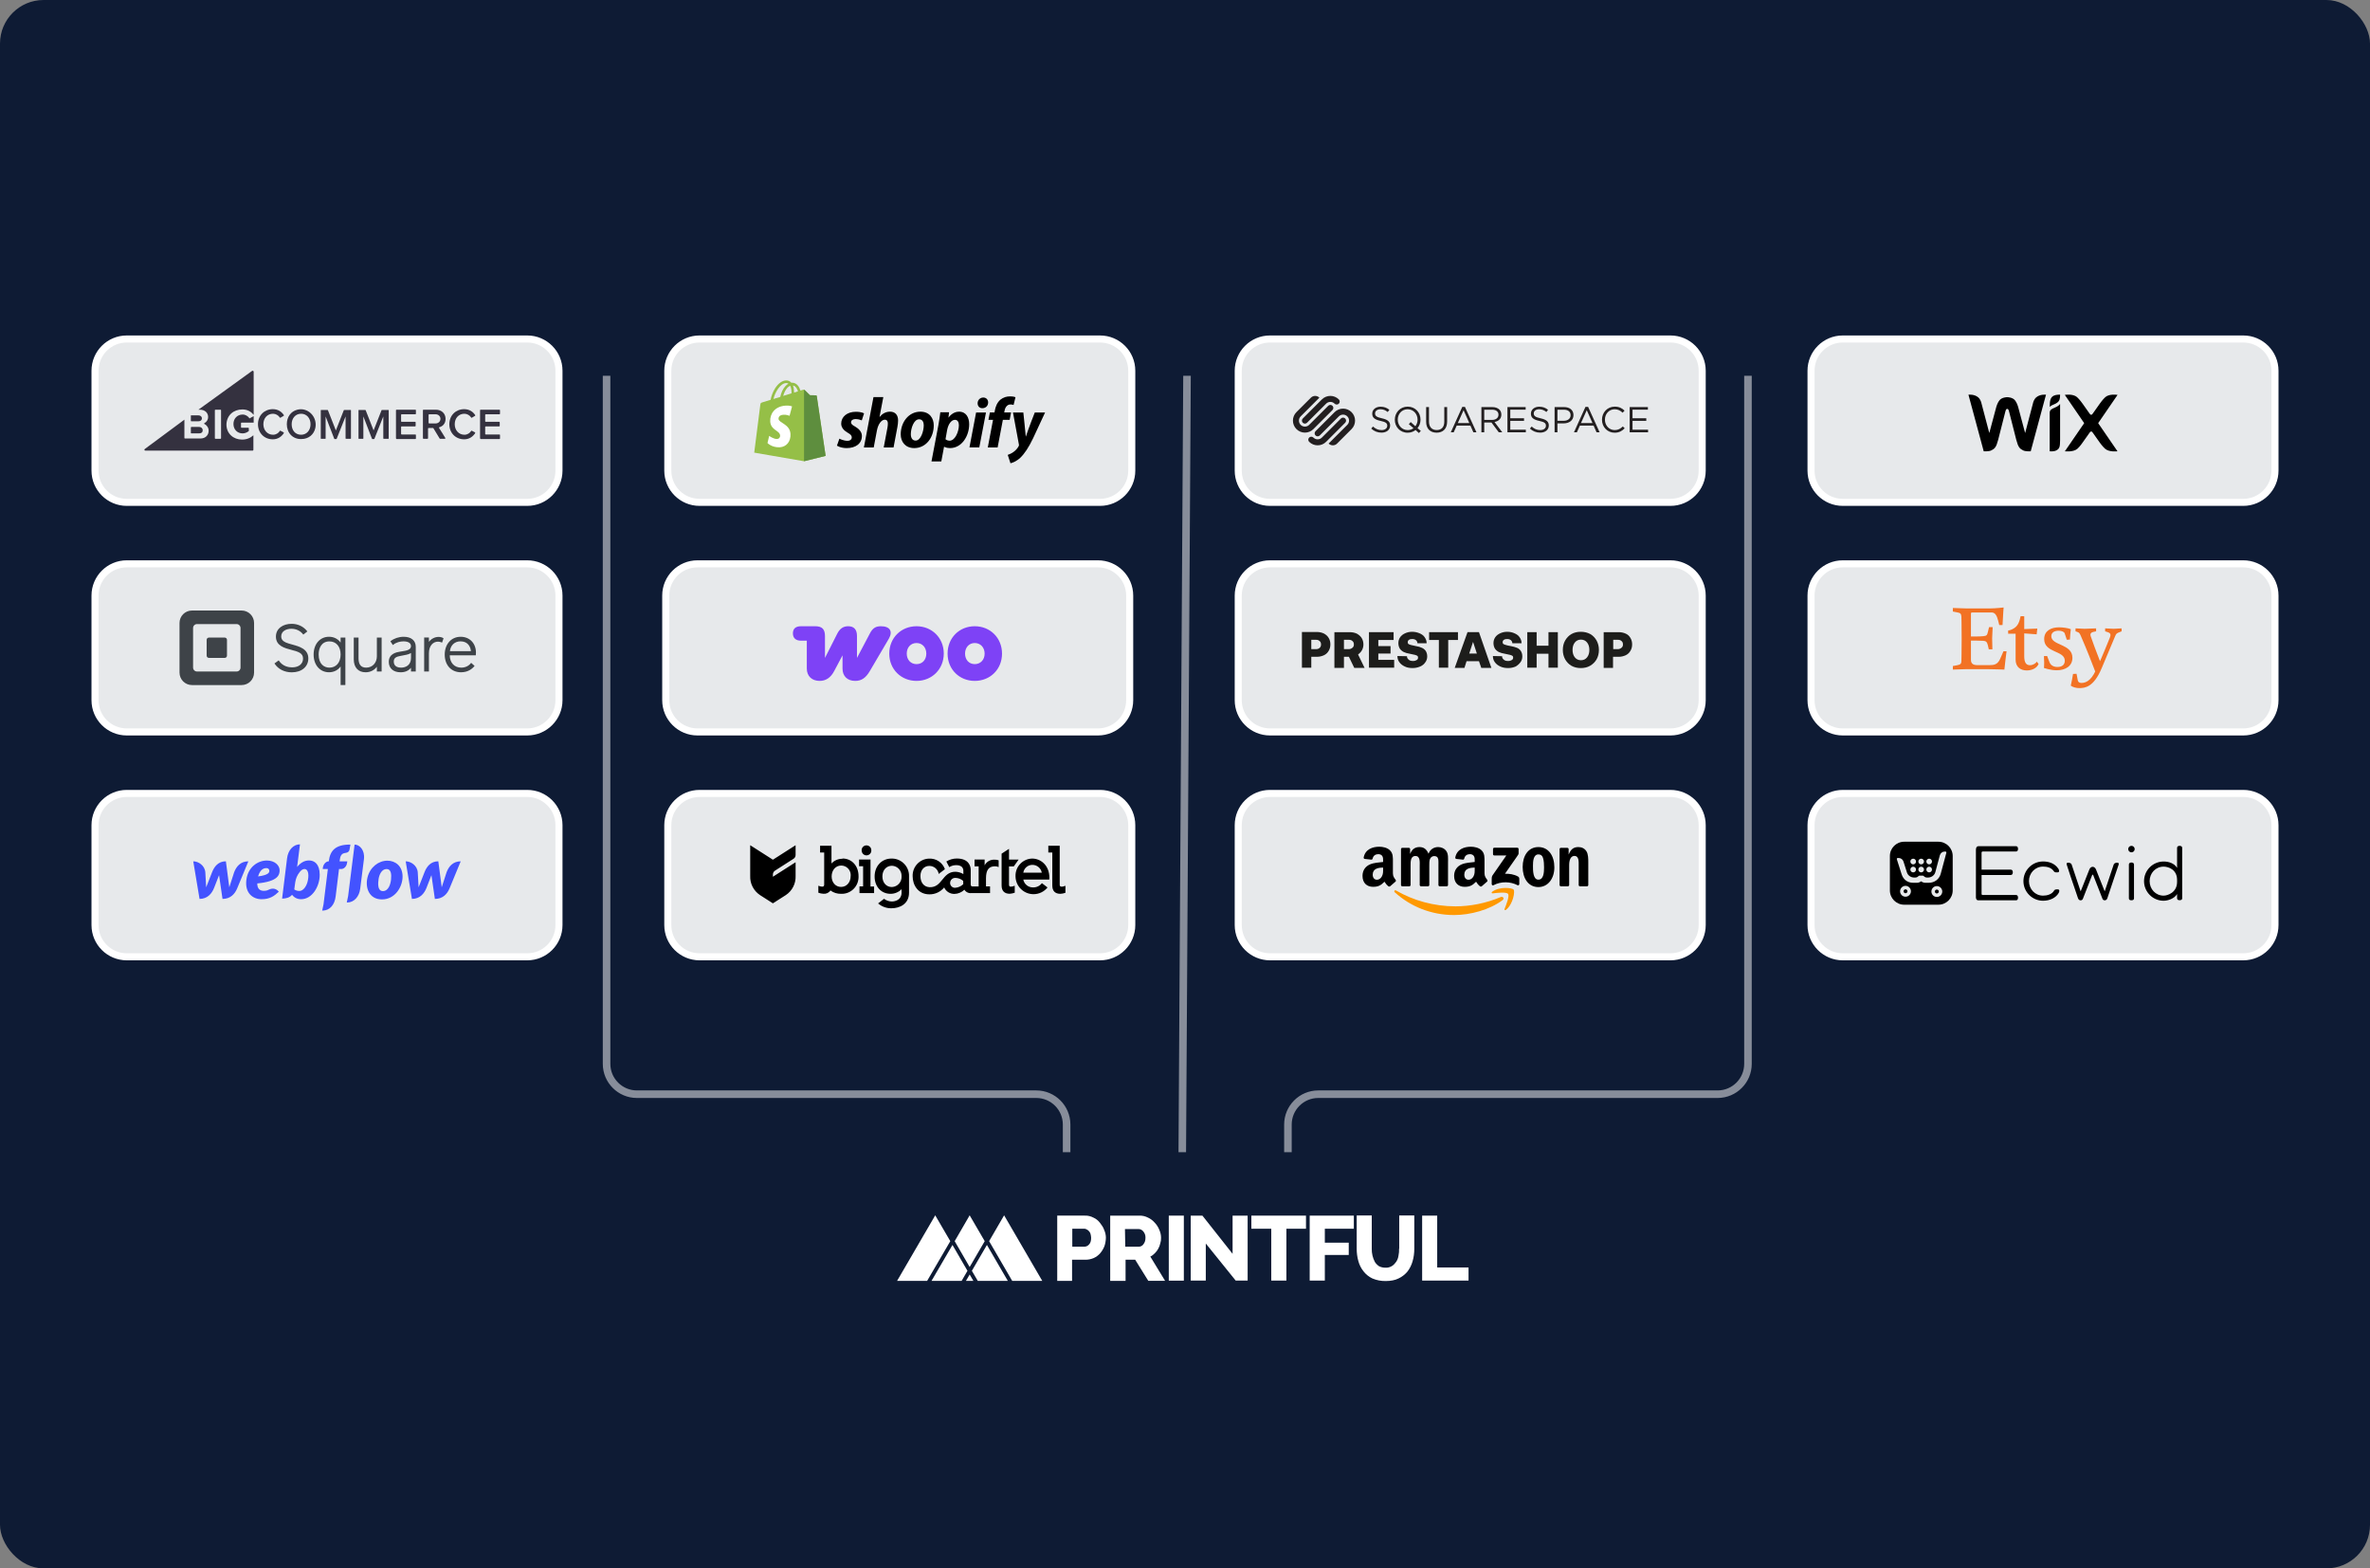 <svg width="544" height="360" viewBox="0 0 544 360" fill="none" xmlns="http://www.w3.org/2000/svg">
<rect x="0" y="0" width="544" height="360" fill="#808080" stroke="none"/>
<rect width="544" height="360" rx="10" fill="#0E1B34"/>
<path d="M252.469 280.663C252.07 280.142 251.566 279.741 250.975 279.481C250.367 279.167 249.69 278.994 249.012 279.028H242.672V294.005H246.077V289.152H249.082C249.759 289.169 250.419 289.03 251.045 288.769C251.618 288.508 252.139 288.126 252.539 287.656C252.956 287.169 253.286 286.612 253.512 286.021C253.72 285.412 253.824 284.769 253.842 284.125C253.842 283.499 253.703 282.873 253.442 282.299C253.251 281.707 252.869 281.185 252.469 280.663ZM249.985 285.638C249.725 285.951 249.342 286.143 248.943 286.16H246.129V282.038H248.804C249.012 282.02 249.221 282.055 249.395 282.177C249.586 282.316 249.794 282.368 249.916 282.559C250.107 282.733 250.246 282.96 250.315 283.22C250.402 283.516 250.437 283.829 250.454 284.142C250.454 284.786 250.315 285.308 249.985 285.638Z" fill="white"/>
<path d="M265.081 287.656C265.394 287.361 265.654 286.995 265.863 286.613C266.071 286.247 266.228 285.847 266.314 285.43C266.453 285.012 266.523 284.56 266.505 284.125C266.505 283.499 266.367 282.873 266.106 282.299C265.863 281.69 265.515 281.133 265.064 280.664C264.629 280.159 264.108 279.759 263.5 279.481C262.892 279.168 262.215 279.011 261.537 279.029H254.832V294.005H258.358V289.152H260.565L263.57 293.988H267.426L264.039 288.422C264.438 288.248 264.786 287.97 265.081 287.656ZM262.475 285.569C262.25 285.934 261.85 286.143 261.433 286.16H258.289L258.219 282.108H261.294C261.728 282.09 262.128 282.299 262.406 282.629C262.753 283.029 262.944 283.534 262.927 284.073C262.927 284.717 262.788 285.169 262.475 285.569Z" fill="white"/>
<path d="M271.734 279.029H268.277V293.953H271.734V279.029Z" fill="white"/>
<path d="M282.923 287.796L275.992 279.029H273.316V293.936H276.773V285.43L283.635 293.936H286.38V279.029H282.923V287.796Z" fill="white"/>
<path d="M287.23 282.038H291.799V293.936H295.273V282.038H299.772V279.029H287.23V282.038Z" fill="white"/>
<path d="M300.621 293.936H304.095V288.057H309.585V285.239H304.095V282.038H310.749V279.029H300.621V293.936Z" fill="white"/>
<path d="M321.138 286.613C321.155 287.169 321.121 287.708 320.999 288.248C320.93 288.735 320.756 289.204 320.478 289.622C320.217 290.004 319.887 290.352 319.505 290.596C319.053 290.874 318.532 291.013 317.994 290.979C317.49 290.979 317.004 290.874 316.552 290.648C316.17 290.387 315.822 290.057 315.579 289.657C315.093 288.735 314.85 287.691 314.867 286.647V278.994H311.41V286.647C311.41 287.604 311.532 288.543 311.792 289.465C312.018 290.318 312.418 291.118 312.974 291.814C313.512 292.509 314.207 293.066 315.006 293.449C315.979 293.866 317.021 294.057 318.081 294.04C319.192 294.04 320.235 293.849 321.016 293.449C321.798 293.083 322.493 292.544 323.049 291.883C323.587 291.187 323.987 290.387 324.23 289.535C324.508 288.596 324.63 287.621 324.63 286.647V278.994H321.173V286.613H321.138Z" fill="white"/>
<path d="M329.89 290.927V279.029H326.434V293.936H337.082V290.927H329.89Z" fill="white"/>
<path d="M214.669 278.959L205.914 294.005H212.81L218.126 284.891L214.669 278.959Z" fill="white"/>
<path d="M221.723 294.006H223.425L222.574 292.544L221.723 294.006Z" fill="white"/>
<path d="M218.628 285.76L213.816 294.005H220.73L222.068 291.692L218.628 285.76Z" fill="white"/>
<path d="M222.572 290.822L226.029 284.891L222.572 278.959L219.133 284.891L222.329 290.405L222.572 290.822Z" fill="white"/>
<path d="M223.078 291.692L224.433 294.005H231.329L226.535 285.76L223.078 291.692Z" fill="white"/>
<path d="M227.039 284.891L232.337 294.005H239.234L230.479 278.959L227.039 284.891Z" fill="white"/>
<path d="M29.097 77.81H121.018C125.042 77.81 128.305 81.072 128.305 85.097V108.021C128.304 112.045 125.042 115.308 121.018 115.308H29.097C25.072 115.308 21.81 112.045 21.81 108.021V85.097C21.81 81.072 25.072 77.81 29.097 77.81Z" fill="white" fill-opacity="0.9" stroke="white" stroke-width="1.619"/>
<path d="M29.097 129.421H121.018C125.042 129.421 128.305 132.683 128.305 136.708V160.718C128.305 164.742 125.042 168.005 121.018 168.005H29.097C25.072 168.005 21.81 164.742 21.81 160.718V136.708C21.81 132.684 25.072 129.421 29.097 129.421Z" fill="white" fill-opacity="0.9" stroke="white" stroke-width="1.619"/>
<path d="M29.097 182.122H121.018C125.042 182.122 128.305 185.385 128.305 189.409V212.333C128.304 216.357 125.042 219.62 121.018 219.62H29.097C25.072 219.62 21.81 216.357 21.81 212.333V189.409C21.81 185.385 25.072 182.122 29.097 182.122Z" fill="white" fill-opacity="0.9" stroke="white" stroke-width="1.619"/>
<path d="M291.507 77.81H383.428C387.452 77.81 390.715 81.072 390.715 85.097V108.021C390.715 112.045 387.452 115.308 383.428 115.308H291.507C287.482 115.308 284.22 112.045 284.22 108.021V85.097C284.22 81.072 287.482 77.81 291.507 77.81Z" fill="white" fill-opacity="0.9" stroke="white" stroke-width="1.619"/>
<path d="M291.507 129.421H383.428C387.452 129.421 390.715 132.683 390.715 136.708V160.718C390.715 164.742 387.452 168.005 383.428 168.005H291.507C287.482 168.005 284.22 164.742 284.22 160.718V136.708C284.22 132.684 287.482 129.421 291.507 129.421Z" fill="white" fill-opacity="0.9" stroke="white" stroke-width="1.619"/>
<path d="M291.507 182.122H383.428C387.452 182.122 390.715 185.385 390.715 189.409V212.333C390.715 216.357 387.452 219.62 383.428 219.62H291.507C287.482 219.62 284.22 216.357 284.22 212.333V189.409C284.22 185.385 287.482 182.122 291.507 182.122Z" fill="white" fill-opacity="0.9" stroke="white" stroke-width="1.619"/>
<path d="M160.573 77.81H252.494C256.519 77.81 259.781 81.072 259.781 85.097V108.021C259.781 112.045 256.519 115.308 252.494 115.308H160.573C156.549 115.308 153.286 112.045 153.286 108.021V85.097C153.286 81.072 156.549 77.81 160.573 77.81Z" fill="white" fill-opacity="0.9" stroke="white" stroke-width="1.619"/>
<path d="M160.097 129.421H252.018C256.042 129.421 259.305 132.683 259.305 136.708V160.718C259.305 164.742 256.042 168.005 252.018 168.005H160.097C156.072 168.005 152.81 164.742 152.81 160.718V136.708C152.81 132.684 156.072 129.421 160.097 129.421Z" fill="white" fill-opacity="0.9" stroke="white" stroke-width="1.619"/>
<path d="M160.573 182.122H252.494C256.519 182.122 259.781 185.385 259.781 189.409V212.333C259.781 216.357 256.519 219.62 252.494 219.62H160.573C156.549 219.62 153.286 216.357 153.286 212.333V189.409C153.286 185.385 156.549 182.122 160.573 182.122Z" fill="white" fill-opacity="0.9" stroke="white" stroke-width="1.619"/>
<path d="M422.983 77.81H514.904C518.929 77.81 522.191 81.072 522.191 85.097V108.021C522.191 112.045 518.929 115.308 514.904 115.308H422.983C418.959 115.308 415.697 112.045 415.696 108.021V85.097C415.696 81.072 418.959 77.81 422.983 77.81Z" fill="white" fill-opacity="0.9" stroke="white" stroke-width="1.619"/>
<path d="M422.983 129.421H514.904C518.929 129.421 522.191 132.683 522.191 136.708V160.718C522.191 164.742 518.929 168.005 514.904 168.005H422.983C418.959 168.005 415.696 164.742 415.696 160.718V136.708C415.696 132.684 418.959 129.421 422.983 129.421Z" fill="white" fill-opacity="0.9" stroke="white" stroke-width="1.619"/>
<path d="M422.983 182.122H514.904C518.929 182.122 522.191 185.385 522.191 189.409V212.333C522.191 216.357 518.929 219.62 514.904 219.62H422.983C418.959 219.62 415.697 216.357 415.696 212.333V189.409C415.696 185.385 418.959 182.122 422.983 182.122Z" fill="white" fill-opacity="0.9" stroke="white" stroke-width="1.619"/>
<path fill-rule="evenodd" clip-rule="evenodd" d="M344.897 206.614C341.886 208.842 337.521 210.031 333.763 210.031C328.493 210.031 323.75 208.074 320.161 204.82C319.879 204.564 320.131 204.215 320.47 204.414C324.343 206.677 329.132 208.038 334.079 208.038C337.415 208.038 341.085 207.345 344.46 205.907C344.969 205.69 345.396 206.242 344.897 206.614Z" fill="#FF9900"/>
<path fill-rule="evenodd" clip-rule="evenodd" d="M346.148 205.175C345.764 204.682 343.603 204.942 342.633 205.058C342.338 205.094 342.292 204.836 342.559 204.65C344.28 203.434 347.104 203.785 347.433 204.192C347.763 204.602 347.348 207.445 345.73 208.801C345.482 209.01 345.245 208.899 345.356 208.622C345.719 207.712 346.533 205.671 346.148 205.175Z" fill="#FF9900"/>
<path fill-rule="evenodd" clip-rule="evenodd" d="M342.7 196.064V194.882C342.7 194.703 342.836 194.583 342.998 194.583H348.27C348.439 194.583 348.574 194.705 348.574 194.882V195.894C348.572 196.064 348.43 196.286 348.177 196.637L345.446 200.553C346.461 200.528 347.532 200.68 348.452 201.2C348.66 201.318 348.716 201.49 348.732 201.66V202.922C348.732 203.094 348.543 203.295 348.344 203.191C346.722 202.337 344.568 202.245 342.775 203.2C342.592 203.3 342.4 203.101 342.4 202.929V201.73C342.4 201.538 342.402 201.21 342.594 200.917L345.759 196.361H343.005C342.836 196.361 342.7 196.24 342.7 196.064ZM323.47 203.44H321.866C321.713 203.429 321.591 203.314 321.58 203.166V194.902C321.58 194.737 321.717 194.605 321.889 194.605H323.384C323.54 194.612 323.664 194.732 323.675 194.881V195.962H323.705C324.095 194.918 324.828 194.431 325.816 194.431C326.82 194.431 327.447 194.918 327.898 195.962C328.286 194.918 329.168 194.431 330.113 194.431C330.785 194.431 331.521 194.709 331.97 195.335C332.477 196.03 332.373 197.04 332.373 197.926L332.371 203.141C332.371 203.307 332.234 203.44 332.062 203.44H330.461C330.3 203.429 330.172 203.3 330.172 203.141V198.761C330.172 198.412 330.203 197.543 330.127 197.212C330.007 196.657 329.648 196.501 329.184 196.501C328.796 196.501 328.39 196.761 328.225 197.178C328.06 197.595 328.076 198.292 328.076 198.761V203.141C328.076 203.307 327.939 203.44 327.767 203.44H326.166C326.003 203.429 325.877 203.3 325.877 203.141L325.875 198.761C325.875 197.839 326.026 196.483 324.887 196.483C323.734 196.483 323.779 197.805 323.779 198.761V203.141C323.779 203.307 323.641 203.44 323.47 203.44ZM353.113 194.431C355.493 194.431 356.781 196.483 356.781 199.092C356.781 201.613 355.357 203.613 353.113 203.613C350.776 203.613 349.504 201.561 349.504 199.004C349.504 196.431 350.792 194.431 353.113 194.431ZM353.126 196.118C351.944 196.118 351.87 197.735 351.87 198.743C351.87 199.753 351.854 201.909 353.113 201.909C354.356 201.909 354.414 200.17 354.414 199.11C354.414 198.412 354.385 197.579 354.175 196.918C353.995 196.342 353.636 196.118 353.126 196.118ZM359.867 203.44H358.269C358.109 203.429 357.981 203.3 357.981 203.141L357.979 194.875C357.992 194.723 358.125 194.605 358.288 194.605H359.774C359.914 194.612 360.029 194.707 360.061 194.836V196.1H360.09C360.539 194.97 361.168 194.431 362.276 194.431C362.995 194.431 363.697 194.691 364.148 195.405C364.568 196.066 364.568 197.178 364.568 197.978V203.18C364.55 203.325 364.416 203.44 364.259 203.44H362.65C362.504 203.429 362.382 203.32 362.366 203.18V198.691C362.366 197.787 362.47 196.465 361.362 196.465C360.972 196.465 360.613 196.727 360.435 197.126C360.209 197.631 360.18 198.134 360.18 198.691V203.141C360.178 203.307 360.038 203.44 359.867 203.44ZM338.498 199.493C338.498 200.12 338.514 200.643 338.198 201.2C337.943 201.653 337.537 201.932 337.088 201.932C336.472 201.932 336.111 201.461 336.111 200.766C336.111 199.393 337.336 199.144 338.498 199.144V199.493ZM340.115 203.418C340.009 203.513 339.856 203.52 339.736 203.456C339.204 203.012 339.107 202.806 338.816 202.383C337.936 203.284 337.311 203.554 336.172 203.554C334.821 203.554 333.772 202.718 333.772 201.044C333.772 199.737 334.476 198.847 335.482 198.412C336.353 198.027 337.568 197.959 338.498 197.853V197.645C338.498 197.262 338.527 196.809 338.302 196.478C338.108 196.182 337.733 196.059 337.402 196.059C336.79 196.059 336.247 196.374 336.113 197.026C336.086 197.171 335.98 197.314 335.834 197.321L334.28 197.153C334.149 197.124 334.002 197.017 334.04 196.816C334.397 194.922 336.102 194.352 337.627 194.352C338.408 194.352 339.427 194.56 340.043 195.153C340.823 195.885 340.749 196.861 340.749 197.923V200.433C340.749 201.187 341.06 201.518 341.354 201.925C341.455 202.07 341.478 202.245 341.347 202.353C341.02 202.627 340.438 203.137 340.117 203.422L340.115 203.418ZM317.472 199.493C317.472 200.12 317.488 200.643 317.172 201.2C316.917 201.653 316.513 201.932 316.062 201.932C315.446 201.932 315.088 201.461 315.088 200.766C315.088 199.393 316.312 199.144 317.472 199.144V199.493ZM319.089 203.418C318.983 203.513 318.83 203.52 318.71 203.456C318.178 203.012 318.083 202.806 317.79 202.383C316.91 203.284 316.288 203.554 315.146 203.554C313.797 203.554 312.746 202.718 312.746 201.044C312.746 199.737 313.452 198.847 314.456 198.412C315.327 198.027 316.543 197.959 317.472 197.853V197.645C317.472 197.262 317.501 196.809 317.278 196.478C317.082 196.182 316.707 196.059 316.378 196.059C315.767 196.059 315.221 196.374 315.088 197.026C315.06 197.171 314.954 197.314 314.81 197.321L313.254 197.153C313.123 197.124 312.978 197.017 313.015 196.816C313.373 194.922 315.076 194.352 316.601 194.352C317.382 194.352 318.401 194.56 319.017 195.153C319.798 195.885 319.723 196.861 319.723 197.923V200.433C319.723 201.187 320.034 201.518 320.328 201.925C320.431 202.07 320.454 202.245 320.323 202.353C319.996 202.627 319.414 203.137 319.094 203.422L319.089 203.418Z" fill="black"/>
<path d="M300.988 150.757H302.259C302.872 150.757 303.399 150.625 303.881 150.407C304.362 150.187 304.714 149.837 304.977 149.399C305.24 148.96 305.371 148.479 305.371 147.909C305.371 147.339 305.24 146.857 304.977 146.419C304.714 145.981 304.363 145.674 303.881 145.411C303.399 145.191 302.872 145.061 302.259 145.061H298.84V153.258H300.988V150.757ZM300.988 146.856H302.084C302.434 146.856 302.697 146.944 302.917 147.163C303.137 147.338 303.224 147.601 303.224 147.952C303.224 148.304 303.092 148.522 302.917 148.697C302.742 148.872 302.435 149.004 302.084 149.004H300.988V146.856Z" fill="#1D1D1B"/>
<path d="M312.605 149.267C312.825 148.872 312.955 148.434 312.955 147.952C312.955 147.382 312.824 146.9 312.56 146.462C312.297 146.024 311.902 145.717 311.464 145.454C310.982 145.234 310.456 145.104 309.798 145.104H306.293V153.301H308.484V150.759H309.624L310.852 153.301H313.219L311.729 150.232C312.079 149.968 312.386 149.66 312.605 149.267ZM310.414 148.697C310.194 148.872 309.932 149.003 309.581 149.003H308.484V146.856H309.624C309.974 146.856 310.237 146.944 310.457 147.162C310.677 147.337 310.764 147.601 310.764 147.952C310.764 148.303 310.632 148.521 310.414 148.697Z" fill="#1D1D1B"/>
<path d="M316.374 150.012H319.179V148.302H316.374V146.899H319.881V145.102H314.227V153.256H320.012V151.458H316.374V150.012Z" fill="#1D1D1B"/>
<path d="M327.157 152.028C327.463 151.633 327.595 151.152 327.595 150.669C327.595 150.142 327.463 149.749 327.245 149.397C327.025 149.091 326.719 148.828 326.368 148.696C326.018 148.521 325.579 148.389 325.009 148.301C324.439 148.17 324.044 148.082 323.826 148.038C323.563 147.95 323.387 147.906 323.299 147.818C323.168 147.73 323.124 147.599 323.124 147.424C323.124 147.16 323.212 146.985 323.431 146.854C323.606 146.722 323.869 146.679 324.176 146.679C324.526 146.679 324.789 146.767 325.009 146.942C325.229 147.117 325.316 147.337 325.359 147.643H327.463C327.463 147.162 327.332 146.723 327.025 146.284C326.762 145.889 326.367 145.582 325.842 145.364C325.316 145.144 324.746 145.014 324.132 145.014C323.519 145.014 322.993 145.145 322.511 145.364C322.029 145.584 321.634 145.89 321.371 146.284C321.108 146.679 320.976 147.117 320.976 147.599C320.976 148.125 321.108 148.563 321.327 148.914C321.546 149.22 321.853 149.483 322.203 149.659C322.553 149.834 323.036 149.965 323.563 150.053C324.132 150.185 324.527 150.273 324.79 150.316C325.054 150.405 325.229 150.448 325.317 150.536C325.448 150.624 325.492 150.756 325.492 150.931C325.492 151.194 325.404 151.369 325.185 151.501C324.965 151.632 324.703 151.72 324.352 151.72C323.914 151.72 323.563 151.632 323.344 151.414C323.081 151.194 322.949 150.975 322.949 150.624L320.758 150.581C320.758 151.107 320.889 151.589 321.196 151.984C321.503 152.422 321.898 152.729 322.467 152.992C322.994 153.255 323.607 153.342 324.265 153.342C324.878 153.342 325.448 153.21 325.975 152.992C326.5 152.773 326.895 152.423 327.157 152.028Z" fill="#1D1D1B"/>
<path d="M334.654 145.102H328.035V146.899H330.27V153.256H332.418V146.899H334.654V145.102Z" fill="#1D1D1B"/>
<path d="M336.848 145.102L333.91 153.299H336.146L336.628 151.765H339.477L340.004 153.299H342.326L339.477 145.102H336.848ZM337.241 150.012L338.118 147.337L338.994 150.012H337.241Z" fill="#1D1D1B"/>
<path d="M348.988 152.028C349.294 151.633 349.426 151.152 349.426 150.669C349.426 150.142 349.294 149.749 349.076 149.397C348.856 149.091 348.549 148.828 348.199 148.696C347.849 148.564 347.366 148.389 346.796 148.301C346.27 148.213 345.876 148.126 345.613 148.038C345.35 147.95 345.175 147.906 345.087 147.818C344.955 147.73 344.912 147.599 344.912 147.424C344.912 147.16 345 146.985 345.218 146.854C345.393 146.722 345.657 146.679 345.963 146.679C346.314 146.679 346.577 146.767 346.796 146.942C347.016 147.117 347.103 147.337 347.147 147.643H349.251C349.251 147.162 349.119 146.723 348.813 146.284C348.549 145.889 348.155 145.582 347.629 145.364C347.148 145.144 346.578 145.014 345.963 145.014C345.349 145.014 344.824 145.145 344.342 145.364C343.86 145.584 343.465 145.89 343.202 146.284C342.939 146.679 342.807 147.117 342.807 147.599C342.807 148.125 342.939 148.563 343.158 148.914C343.377 149.22 343.684 149.483 344.034 149.659C344.384 149.834 344.867 149.965 345.393 150.053C345.963 150.185 346.358 150.273 346.621 150.316C346.884 150.405 347.06 150.448 347.148 150.536C347.279 150.624 347.323 150.756 347.323 150.931C347.323 151.194 347.235 151.369 347.016 151.501C346.796 151.632 346.534 151.72 346.183 151.72C345.745 151.72 345.393 151.632 345.175 151.414C344.912 151.194 344.78 150.975 344.78 150.624L342.676 150.581C342.676 151.107 342.807 151.589 343.114 151.984C343.421 152.422 343.815 152.729 344.385 152.992C344.955 153.255 345.525 153.342 346.183 153.342C346.841 153.342 347.366 153.21 347.893 152.992C348.286 152.773 348.681 152.423 348.988 152.028Z" fill="#1D1D1B"/>
<path d="M355.432 148.214H352.714V145.102H350.566V153.256H352.714V150.055H355.432V153.256H357.58V145.102H355.432V148.214Z" fill="#1D1D1B"/>
<path d="M366.481 151.328C366.831 150.714 367.007 149.968 367.007 149.18C367.007 148.391 366.832 147.69 366.481 147.032C366.131 146.419 365.648 145.892 365.035 145.542C364.377 145.192 363.675 145.016 362.843 145.016C362.011 145.016 361.309 145.191 360.695 145.542C360.082 145.892 359.599 146.419 359.249 147.032C358.899 147.645 358.723 148.391 358.723 149.18C358.723 149.969 358.898 150.67 359.249 151.328C359.599 151.941 360.082 152.467 360.695 152.818C361.309 153.168 362.055 153.344 362.843 153.344C363.676 153.344 364.378 153.169 364.991 152.818C365.648 152.424 366.13 151.942 366.481 151.328ZM364.289 150.889C363.938 151.328 363.456 151.547 362.886 151.547C362.316 151.547 361.834 151.328 361.483 150.889C361.132 150.451 360.957 149.881 360.957 149.18C360.957 148.478 361.132 147.908 361.483 147.47C361.834 147.032 362.316 146.812 362.886 146.812C363.456 146.812 363.937 147.032 364.289 147.47C364.64 147.908 364.815 148.478 364.815 149.18C364.815 149.881 364.64 150.451 364.289 150.889Z" fill="#1D1D1B"/>
<path d="M373.186 145.454C372.704 145.234 372.178 145.104 371.564 145.104H368.102V153.301H370.249V150.759H371.521C372.134 150.759 372.66 150.627 373.142 150.408C373.624 150.189 373.975 149.839 374.238 149.4C374.502 148.962 374.633 148.48 374.633 147.91C374.633 147.34 374.502 146.859 374.238 146.42C373.975 145.982 373.668 145.672 373.186 145.454ZM372.178 148.698C371.958 148.873 371.696 149.004 371.345 149.004H370.293V146.857H371.389C371.739 146.857 372.003 146.945 372.222 147.163C372.442 147.338 372.529 147.602 372.529 147.953C372.529 148.304 372.396 148.522 372.178 148.698Z" fill="#1D1D1B"/>
<path fill-rule="evenodd" clip-rule="evenodd" d="M44.066 140.135H55.459C55.835 140.135 56.206 140.209 56.553 140.352C56.901 140.496 57.216 140.706 57.481 140.972C57.747 141.237 57.958 141.553 58.101 141.9C58.245 142.247 58.319 142.618 58.319 142.994V154.386C58.319 155.966 57.039 157.246 55.459 157.246H44.066C42.487 157.246 41.207 155.965 41.207 154.386V142.994C41.207 141.415 42.487 140.135 44.066 140.135ZM54.308 154.135C54.806 154.135 55.21 153.731 55.21 153.233L55.208 144.149C55.208 143.65 54.803 143.246 54.305 143.246H45.222C45.103 143.246 44.986 143.27 44.876 143.315C44.767 143.361 44.667 143.427 44.584 143.511C44.5 143.595 44.433 143.694 44.388 143.804C44.343 143.914 44.319 144.031 44.319 144.15V153.233C44.319 153.731 44.724 154.135 45.222 154.135H54.308Z" fill="#3E4348"/>
<path d="M47.948 151.01C47.811 151.009 47.68 150.954 47.584 150.857C47.488 150.76 47.434 150.629 47.434 150.492V146.865C47.433 146.797 47.446 146.73 47.472 146.667C47.498 146.603 47.536 146.546 47.584 146.498C47.633 146.449 47.69 146.411 47.753 146.385C47.816 146.358 47.883 146.345 47.952 146.345H51.583C51.651 146.345 51.719 146.359 51.782 146.385C51.845 146.411 51.902 146.45 51.95 146.498C51.998 146.546 52.036 146.604 52.062 146.667C52.088 146.73 52.101 146.797 52.101 146.865V150.491C52.101 150.559 52.088 150.627 52.062 150.69C52.036 150.753 51.998 150.81 51.95 150.859C51.902 150.907 51.845 150.945 51.782 150.972C51.719 150.998 51.651 151.011 51.583 151.012L47.948 151.01ZM67.026 147.927C66.497 147.783 65.995 147.647 65.606 147.473C64.885 147.151 64.55 146.704 64.55 146.069C64.55 144.866 65.712 144.325 66.87 144.325C67.969 144.325 68.93 144.78 69.575 145.605L69.619 145.662L70.549 144.934L70.504 144.878C69.647 143.787 68.376 143.189 66.926 143.189C65.96 143.189 65.075 143.45 64.435 143.924C63.715 144.451 63.334 145.216 63.334 146.128C63.334 148.249 65.332 148.767 66.938 149.183C68.562 149.611 69.558 149.936 69.558 151.175C69.558 152.395 68.571 153.183 67.045 153.183C66.291 153.183 64.894 152.982 64.015 151.641L63.975 151.578L62.997 152.286L63.035 152.343C63.865 153.6 65.298 154.322 66.971 154.322C69.243 154.322 70.771 153.039 70.771 151.131C70.771 148.948 68.693 148.382 67.026 147.927Z" fill="#3E4348"/>
<path fill-rule="evenodd" clip-rule="evenodd" d="M78.182 147.487V146.338H79.275V157.244H78.182V152.983C77.557 153.839 76.621 154.307 75.52 154.307C73.441 154.307 71.988 152.643 71.988 150.239C71.988 147.836 73.445 146.158 75.52 146.158C76.613 146.158 77.55 146.629 78.182 147.487ZM73.141 150.226C73.141 152.451 74.415 153.244 75.608 153.244L75.61 153.245C77.172 153.245 78.182 152.049 78.182 150.226C78.182 148.403 77.17 147.224 75.608 147.224C73.789 147.224 73.141 148.775 73.141 150.226Z" fill="#3E4348"/>
<path d="M86.505 146.34V150.644C86.505 152.151 85.473 153.245 84.052 153.245C82.871 153.245 82.296 152.545 82.296 151.104V146.34H81.203V151.328C81.203 153.196 82.218 154.311 83.919 154.311C84.978 154.311 85.888 153.861 86.506 153.04V154.133H87.599V146.34H86.505Z" fill="#3E4348"/>
<path fill-rule="evenodd" clip-rule="evenodd" d="M89.659 147.158C90.465 146.525 91.559 146.162 92.659 146.162C94.397 146.162 95.434 147.026 95.431 148.476V154.135H94.336V153.27C93.784 153.962 92.986 154.312 91.958 154.312C90.283 154.312 89.242 153.396 89.242 151.924C89.242 150.008 91.047 149.708 91.816 149.58C91.941 149.559 92.071 149.539 92.2 149.519L92.205 149.519C93.255 149.357 94.34 149.19 94.34 148.299C94.34 147.29 93.03 147.212 92.629 147.212C91.921 147.212 90.921 147.422 90.241 148.012L90.179 148.066L89.608 147.199L89.659 147.158ZM90.384 151.862C90.384 153.111 91.559 153.246 92.065 153.246C93.164 153.246 94.341 152.66 94.339 151.013V149.886C93.805 150.222 93.046 150.354 92.369 150.471L92.358 150.473L92.018 150.534C90.934 150.735 90.384 150.994 90.384 151.862Z" fill="#3E4348"/>
<path d="M101.764 146.485C101.505 146.3 101.095 146.189 100.669 146.189C100.236 146.195 99.811 146.301 99.426 146.499C99.042 146.697 98.708 146.982 98.453 147.331V146.335H97.359V154.127H98.453V149.96C98.453 148.112 99.491 147.284 100.52 147.284C100.821 147.28 101.119 147.343 101.393 147.469L101.466 147.508L101.813 146.517L101.764 146.485Z" fill="#3E4348"/>
<path fill-rule="evenodd" clip-rule="evenodd" d="M102.082 150.257C102.082 147.847 103.585 146.162 105.735 146.162C107.805 146.162 109.252 147.657 109.248 149.802C109.248 149.988 109.237 150.174 109.218 150.36L109.211 150.424H103.233C103.261 152.14 104.294 153.246 105.878 153.246C106.787 153.246 107.574 152.877 108.094 152.205L108.142 152.144L108.934 152.849L108.89 152.902C108.363 153.544 107.404 154.31 105.818 154.31C103.585 154.31 102.082 152.682 102.082 150.257ZM105.705 147.211C104.369 147.211 103.422 148.091 103.274 149.46H108.093C107.998 148.359 107.326 147.211 105.705 147.211Z" fill="#3E4348"/>
<path d="M197.778 195.152C197.778 194.536 198.272 194.042 198.887 194.042C199.502 194.042 199.997 194.536 199.997 195.152C200.045 195.767 199.587 196.285 198.972 196.333C198.357 196.382 197.838 195.923 197.79 195.308C197.79 195.26 197.79 195.2 197.778 195.152ZM243.387 203.46C243.278 203.364 243.218 203.207 243.242 203.063V194.126H240.625V195.682H241.542V203.268C241.542 204.51 242.181 205.161 243.399 205.161C243.797 205.137 244.183 205.064 244.556 204.92V203.316C243.821 203.605 243.519 203.533 243.387 203.448V203.46ZM199.804 203.485H200.636V204.992H197.283V203.46H198.115V198.83H197.187V197.286H199.816L199.804 203.485ZM193.376 197.117C192.423 197.105 191.495 197.491 190.856 198.203V194.126H188.239V195.682H189.179C189.179 195.935 189.179 203.038 189.179 203.038C189.203 203.183 189.143 203.34 189.035 203.436C188.781 203.629 188.166 203.436 187.841 203.304V204.908C188.227 205.052 188.625 205.137 189.023 205.149C189.65 205.209 190.265 204.92 190.614 204.389C191.326 204.92 192.194 205.185 193.087 205.161C195.221 205.233 196.994 203.557 197.066 201.422C197.066 201.314 197.066 201.205 197.066 201.097C197.066 198.745 195.511 197.057 193.388 197.057L193.376 197.117ZM193.05 203.581C191.808 203.581 190.892 202.568 190.892 201.169C190.892 199.77 191.784 198.673 193.087 198.673C194.28 198.673 195.257 199.638 195.269 200.832C195.269 200.904 195.269 200.976 195.257 201.049C195.269 202.52 194.341 203.581 193.05 203.581ZM232.919 203.304V204.908C232.545 205.04 232.159 205.125 231.761 205.149C230.555 205.149 229.904 204.486 229.904 203.255V195.947L231.605 194.838V197.31H233.811L232.702 198.866H231.605V203.063C231.58 203.207 231.641 203.364 231.749 203.46C232.063 203.665 232.931 203.304 232.919 203.304ZM204.627 197.069C202.384 197.069 200.756 198.806 200.756 201.181C200.756 203.557 202.3 205.161 204.422 205.161C205.375 205.161 206.28 204.775 206.943 204.1V204.92C206.943 206.499 205.556 206.922 204.724 206.922C204.073 206.922 203.434 206.704 202.915 206.307L201.552 207.368C202.409 208.103 203.494 208.501 204.627 208.477C206.485 208.477 208.655 207.537 208.655 204.884V201.181C208.74 198.998 207.039 197.153 204.845 197.069C204.772 197.069 204.7 197.069 204.627 197.069ZM204.7 203.605C203.434 203.605 202.541 202.592 202.541 201.157C202.541 199.71 203.47 198.721 204.736 198.721C205.99 198.757 206.979 199.819 206.943 201.073C206.943 201.097 206.943 201.133 206.943 201.157C207.015 202.435 206.038 203.533 204.76 203.605C204.748 203.605 204.724 203.605 204.712 203.605H204.7ZM240.878 201.519C240.878 198.601 238.876 197.069 236.911 197.069C234.752 197.129 233.04 198.926 233.1 201.085C233.1 201.109 233.1 201.133 233.1 201.157C233.124 203.436 234.993 205.269 237.272 205.245C238.515 205.233 239.672 204.666 240.444 203.702L239.154 202.713C238.683 203.34 237.948 203.702 237.164 203.69C236.067 203.738 235.09 202.966 234.885 201.893H240.842C240.866 201.76 240.878 201.64 240.878 201.519ZM234.885 200.313C235.041 199.288 235.91 198.528 236.947 198.516C238.02 198.504 238.937 199.264 239.13 200.313H234.885ZM226.009 198.625V197.298H223.694V198.854H224.634V203.473H223.271C223.139 203.485 223.018 203.448 222.922 203.364C222.837 203.255 222.801 203.123 222.813 202.99V199.65C222.813 198.89 222.439 197.057 219.617 197.057C218.773 197.057 217.941 197.298 217.218 197.744L217.893 199.035C218.411 198.709 219.014 198.54 219.629 198.588C219.991 198.588 220.341 198.685 220.655 198.878C220.968 199.119 221.149 199.505 221.125 199.903V200.627C220.558 200.289 219.919 200.108 219.268 200.096C217.772 200.096 217 201.037 216.265 201.953C215.529 202.87 214.806 203.69 213.371 203.641C212.056 203.581 211.272 202.568 211.272 201.073C211.272 199.686 212.116 198.757 213.322 198.757C214.396 198.757 215.3 199.541 215.469 200.602L216.892 199.505C216.349 197.973 214.866 196.997 213.238 197.081C211.091 197.153 209.415 198.962 209.487 201.109C209.487 201.121 209.487 201.133 209.487 201.133C209.487 203.123 210.705 205.281 213.322 205.281C214.637 205.306 215.891 204.715 216.723 203.702C217.145 204.63 218.074 205.209 219.087 205.185C219.943 205.161 220.751 204.811 221.366 204.22C221.704 204.775 222.343 205.076 222.982 204.992H227.251V203.46H226.322V201.603C226.322 199.698 226.95 198.842 228.385 198.842C228.674 198.842 228.963 198.902 229.229 199.023V197.467C228.903 197.358 228.566 197.31 228.216 197.322C227.287 197.298 226.431 197.805 226.009 198.625ZM221.101 202.954C220.606 203.436 219.955 203.726 219.268 203.774C218.665 203.822 218.134 203.364 218.086 202.761C218.086 202.725 218.086 202.701 218.086 202.665C218.086 202.025 218.604 201.507 219.244 201.507C219.28 201.507 219.316 201.507 219.352 201.507C219.991 201.531 220.606 201.772 221.089 202.194L221.101 202.954ZM177.409 201.242V200.723C177.409 200.373 177.59 200.036 177.892 199.843L182.149 197.117C182.45 196.924 182.619 196.599 182.619 196.237V194.006L177.409 197.334L172.2 194.006V201.061C172.127 202.821 172.983 204.473 174.443 205.45L177.409 207.344L180.376 205.45C181.835 204.486 182.691 202.821 182.619 201.061V197.913L177.409 201.242Z" fill="black"/>
<path fill-rule="evenodd" clip-rule="evenodd" d="M471.41 90.826C470.732 91.174 470.48 91.762 470.48 93.386C470.48 93.386 470.823 93.061 471.332 92.879C471.704 92.748 472.021 92.547 472.204 92.416C472.777 92.004 472.866 91.475 472.866 90.583C472.866 90.583 471.932 90.558 471.41 90.826ZM467.388 91.206C466.835 91.684 466.673 92.445 466.673 92.445L464.842 99.397L463.319 93.707C463.171 93.102 462.903 92.355 462.48 91.849C461.941 91.205 460.846 91.165 460.729 91.165C460.612 91.165 459.517 91.205 458.978 91.849C458.555 92.355 458.288 93.102 458.139 93.707L456.616 99.397L454.785 92.445C454.785 92.445 454.623 91.684 454.07 91.206C453.173 90.432 451.828 90.597 451.828 90.597L455.335 103.588C455.335 103.588 456.492 103.67 457.071 103.381C457.831 103.001 458.193 102.708 458.653 100.941C459.063 99.365 460.21 94.736 460.317 94.406C460.37 94.244 460.437 93.855 460.729 93.855C461.027 93.855 461.089 94.243 461.141 94.406C461.246 94.736 462.394 99.365 462.805 100.941C463.265 102.708 463.627 103.001 464.387 103.381C464.966 103.67 466.123 103.588 466.123 103.588L469.63 90.597C469.63 90.597 468.285 90.432 467.388 91.206ZM472.865 92.718C472.865 92.718 472.646 93.051 472.145 93.325C471.824 93.501 471.515 93.62 471.184 93.776C470.63 94.036 470.479 94.327 470.479 94.769V94.918V95.602V95.62V95.775V103.588C470.479 103.588 471.364 103.698 471.943 103.409C472.688 103.037 472.859 102.678 472.866 101.062V93.189L472.865 93.189V92.718ZM481.606 97.124L486.055 90.64C486.055 90.64 484.178 90.327 483.248 91.156C482.653 91.687 481.987 92.641 481.987 92.641L480.35 94.953C480.271 95.074 480.167 95.205 480.001 95.205C479.835 95.205 479.731 95.074 479.652 94.953L478.015 92.641C478.015 92.641 477.349 91.687 476.754 91.156C475.824 90.327 473.947 90.64 473.947 90.64L478.396 97.124L473.958 103.588C473.958 103.588 475.914 103.83 476.844 103C477.439 102.47 478.015 101.607 478.015 101.607L479.652 99.295C479.731 99.174 479.835 99.044 480.001 99.044C480.167 99.044 480.271 99.174 480.35 99.295L481.987 101.607C481.987 101.607 482.597 102.47 483.192 103C484.122 103.83 486.043 103.588 486.043 103.588L481.606 97.124Z" fill="black"/>
<path d="M187.462 90.888C187.449 90.795 187.369 90.741 187.302 90.741C187.235 90.741 185.913 90.715 185.913 90.715C185.913 90.715 184.805 89.646 184.698 89.526C184.591 89.419 184.377 89.446 184.297 89.473C184.297 89.473 184.084 89.54 183.737 89.646C183.683 89.46 183.59 89.233 183.469 88.992C183.082 88.244 182.495 87.844 181.8 87.844C181.747 87.844 181.707 87.844 181.654 87.857C181.627 87.83 181.613 87.804 181.587 87.79C181.28 87.47 180.892 87.31 180.425 87.323C179.53 87.35 178.636 88.004 177.901 89.152C177.394 89.967 177.007 90.982 176.887 91.769C175.858 92.09 175.137 92.317 175.111 92.317C174.59 92.477 174.577 92.491 174.51 92.985C174.483 93.359 173.121 103.894 173.121 103.894L184.551 105.87L189.505 104.642C189.492 104.642 187.475 90.982 187.462 90.888ZM183.162 89.833C182.895 89.913 182.602 90.007 182.281 90.114C182.281 89.66 182.214 89.019 182.014 88.485C182.695 88.592 183.029 89.366 183.162 89.833ZM181.68 90.287C181.079 90.474 180.425 90.675 179.771 90.875C179.958 90.167 180.305 89.473 180.732 89.005C180.892 88.832 181.119 88.645 181.373 88.538C181.64 89.059 181.694 89.793 181.68 90.287ZM180.452 87.924C180.665 87.924 180.839 87.964 180.986 88.071C180.746 88.191 180.505 88.378 180.292 88.618C179.717 89.233 179.277 90.18 179.103 91.102C178.556 91.275 178.022 91.436 177.541 91.583C177.861 90.127 179.076 87.964 180.452 87.924Z" fill="#95BF47"/>
<path d="M187.305 90.741C187.239 90.741 185.917 90.714 185.917 90.714C185.917 90.714 184.808 89.646 184.702 89.526C184.662 89.486 184.608 89.459 184.555 89.459V105.87L189.509 104.641C189.509 104.641 187.492 90.981 187.479 90.888C187.452 90.794 187.372 90.741 187.305 90.741Z" fill="#5E8E3E"/>
<path d="M181.803 93.292L181.229 95.442C181.229 95.442 180.588 95.148 179.827 95.201C178.705 95.268 178.705 95.976 178.705 96.149C178.772 97.111 181.295 97.324 181.442 99.581C181.549 101.357 180.508 102.572 178.985 102.666C177.169 102.759 176.168 101.691 176.168 101.691L176.555 100.048C176.555 100.048 177.57 100.809 178.371 100.756C178.892 100.729 179.092 100.289 179.066 99.995C178.985 98.74 176.929 98.82 176.796 96.75C176.689 95.014 177.824 93.265 180.334 93.105C181.309 93.038 181.803 93.292 181.803 93.292Z" fill="white"/>
<path d="M196.209 97.871C195.635 97.564 195.341 97.297 195.341 96.936C195.341 96.482 195.755 96.189 196.396 96.189C197.143 96.189 197.811 96.496 197.811 96.496L198.332 94.893C198.332 94.893 197.851 94.519 196.436 94.519C194.459 94.519 193.084 95.654 193.084 97.243C193.084 98.151 193.725 98.832 194.58 99.326C195.274 99.714 195.514 99.994 195.514 100.408C195.514 100.835 195.167 101.183 194.526 101.183C193.578 101.183 192.67 100.689 192.67 100.689L192.109 102.291C192.109 102.291 192.937 102.852 194.339 102.852C196.369 102.852 197.838 101.85 197.838 100.048C197.824 99.073 197.09 98.379 196.209 97.871Z" fill="black"/>
<path d="M204.302 94.492C203.3 94.492 202.512 94.973 201.912 95.694L201.885 95.681L202.753 91.141H200.496L198.293 102.704H200.55L201.297 98.752C201.591 97.256 202.366 96.335 203.087 96.335C203.594 96.335 203.794 96.682 203.794 97.176C203.794 97.483 203.768 97.87 203.701 98.177L202.846 102.704H205.103L205.984 98.031C206.078 97.537 206.144 96.949 206.144 96.549C206.158 95.267 205.49 94.492 204.302 94.492Z" fill="black"/>
<path d="M211.273 94.492C208.549 94.492 206.746 96.949 206.746 99.686C206.746 101.436 207.828 102.851 209.857 102.851C212.528 102.851 214.33 100.461 214.33 97.657C214.344 96.041 213.396 94.492 211.273 94.492ZM210.164 101.129C209.39 101.129 209.069 100.474 209.069 99.646C209.069 98.351 209.737 96.241 210.966 96.241C211.767 96.241 212.034 96.936 212.034 97.603C212.034 98.992 211.353 101.129 210.164 101.129Z" fill="black"/>
<path d="M220.124 94.492C218.602 94.492 217.734 95.841 217.734 95.841H217.708L217.841 94.626H215.838C215.745 95.44 215.558 96.695 215.384 97.63L213.809 105.909H216.065L216.693 102.557H216.746C216.746 102.557 217.214 102.851 218.068 102.851C220.725 102.851 222.461 100.127 222.461 97.376C222.461 95.854 221.78 94.492 220.124 94.492ZM217.961 101.155C217.374 101.155 217.027 100.821 217.027 100.821L217.4 98.712C217.668 97.296 218.402 96.362 219.19 96.362C219.884 96.362 220.098 97.002 220.098 97.603C220.098 99.072 219.23 101.155 217.961 101.155Z" fill="black"/>
<path d="M225.694 91.248C224.973 91.248 224.398 91.822 224.398 92.557C224.398 93.224 224.826 93.692 225.467 93.692H225.493C226.201 93.692 226.802 93.211 226.815 92.383C226.815 91.729 226.375 91.248 225.694 91.248Z" fill="black"/>
<path d="M222.527 102.689H224.784L226.32 94.678H224.05L222.527 102.689Z" fill="black"/>
<path d="M232.075 94.666H230.5L230.58 94.292C230.714 93.517 231.167 92.837 231.929 92.837C232.329 92.837 232.65 92.957 232.65 92.957L233.09 91.181C233.09 91.181 232.703 90.981 231.862 90.981C231.061 90.981 230.26 91.207 229.645 91.728C228.871 92.382 228.51 93.331 228.337 94.292L228.27 94.666H227.215L226.881 96.375H227.936L226.734 102.704H228.991L230.193 96.375H231.755L232.075 94.666Z" fill="black"/>
<path d="M237.522 94.678C237.522 94.678 236.106 98.243 235.479 100.192H235.452C235.412 99.565 234.891 94.678 234.891 94.678H232.514L233.876 102.035C233.903 102.195 233.89 102.302 233.823 102.409C233.556 102.916 233.115 103.41 232.594 103.771C232.167 104.078 231.686 104.278 231.312 104.412L231.94 106.335C232.394 106.241 233.355 105.854 234.157 105.106C235.185 104.145 236.146 102.649 237.121 100.62L239.885 94.678H237.522Z" fill="black"/>
<g clip-path="url(#clip0_3069_12406)">
<path d="M64.183 199.755C64.183 198.67 63.112 197.518 61.259 197.518C59.178 197.518 56.891 199.022 56.542 202.023C56.185 205.053 58.099 206.4 60.028 206.4C61.957 206.4 62.968 205.659 64.001 204.671C63.112 203.571 61.965 204.08 61.745 204.192C61.502 204.312 61.19 204.477 60.552 204.477C59.808 204.477 59.048 204.148 59.048 202.778C63.818 202.314 64.183 200.84 64.183 199.755ZM61.821 199.935C61.79 200.272 61.654 200.848 59.238 201.17C59.747 199.389 60.719 199.254 61.167 199.254C61.585 199.254 61.851 199.576 61.821 199.935ZM53.739 200.227C53.739 200.227 52.714 203.399 52.63 203.661C52.6 203.392 51.848 197.698 51.848 197.698C50.101 197.698 49.167 198.925 48.673 200.219C48.673 200.219 47.428 203.399 47.322 203.669C47.314 203.422 47.132 200.257 47.132 200.257C47.025 198.67 45.552 197.705 44.359 197.705L45.803 206.332C47.633 206.325 48.62 205.105 49.137 203.811C49.137 203.811 50.238 201.005 50.284 200.878C50.291 200.997 51.074 206.332 51.074 206.332C52.911 206.332 53.899 205.188 54.431 203.938L57.005 197.705C55.19 197.705 54.233 198.925 53.739 200.227ZM70.927 197.503C69.796 197.503 68.93 198.109 68.201 199V198.992L68.854 193.807C67.35 193.807 66.127 195.094 65.892 197.009L64.752 206.265C65.618 206.265 66.537 206.018 67.031 205.39C67.472 205.951 68.132 206.4 69.112 206.4C71.649 206.4 73.388 203.497 73.388 200.773C73.373 198.289 72.15 197.503 70.927 197.503ZM70.692 201.955C70.426 203.474 69.568 204.507 68.74 204.507C67.904 204.507 67.547 204.14 67.547 204.14C67.707 202.808 67.806 201.993 68.109 201.289C68.413 200.586 69.135 199.463 69.887 199.463C70.624 199.463 70.958 200.429 70.692 201.955ZM79.722 197.705H77.953L77.96 197.615C78.082 196.478 78.355 195.879 79.259 195.782C79.874 195.722 80.148 195.408 80.216 195.064C80.269 194.794 80.436 193.859 80.436 193.859C76.882 193.837 75.765 195.348 75.477 197.653L75.469 197.705H75.431C74.854 197.705 74.216 198.349 74.11 199.164L74.072 199.463H75.257L74.261 207.56L73.958 209.011C73.996 209.011 74.041 209.019 74.079 209.019C75.743 208.959 76.806 207.664 77.041 205.786L77.816 199.463H78.371C78.917 199.463 79.555 198.925 79.669 198.027L79.722 197.705ZM88.928 197.555C86.885 197.555 84.956 199.037 84.363 201.364C83.771 203.691 84.667 206.445 87.675 206.445C90.675 206.445 92.406 203.579 92.406 201.192C92.406 198.82 90.773 197.555 88.928 197.555ZM89.756 201.88C89.649 202.935 89.178 204.537 87.887 204.537C86.588 204.537 86.771 202.666 86.9 201.776C87.037 200.825 87.576 199.471 88.738 199.471C89.778 199.471 89.877 200.691 89.756 201.88ZM102.5 200.227C102.5 200.227 101.475 203.399 101.391 203.661C101.361 203.392 100.609 197.698 100.609 197.698C98.862 197.698 97.928 198.925 97.434 200.219C97.434 200.219 96.189 203.399 96.082 203.669C96.075 203.422 95.893 200.257 95.893 200.257C95.786 198.67 94.313 197.705 93.12 197.705L94.556 206.332C96.386 206.325 97.374 205.105 97.89 203.811C97.89 203.811 98.991 201.005 99.029 200.878C99.037 200.997 99.819 206.332 99.819 206.332C101.657 206.332 102.645 205.188 103.176 203.938L105.751 197.705C103.943 197.705 102.986 198.925 102.5 200.227ZM81.393 193.859L79.905 205.689L79.601 207.148C79.639 207.148 79.684 207.156 79.722 207.156C81.325 207.133 82.464 205.749 82.677 204.005L83.535 197.219C83.793 195.146 82.54 193.859 81.393 193.859Z" fill="#4353FF"/>
</g>
<path d="M223.743 152.438C222.406 152.438 221.515 151.43 221.515 150.026C221.515 148.622 222.424 147.596 223.743 147.596C225.062 147.596 226.007 148.622 226.007 150.026C226.007 151.43 225.08 152.438 223.743 152.438ZM223.743 156.289C227.29 156.289 229.999 153.626 229.999 150.026C229.999 146.426 227.29 143.744 223.743 143.744C220.196 143.744 217.505 146.408 217.505 150.026C217.505 153.644 220.214 156.289 223.743 156.289ZM210.375 152.438C209.039 152.438 208.13 151.43 208.13 150.026C208.13 148.622 209.039 147.596 210.375 147.596C211.712 147.596 212.621 148.622 212.621 150.026C212.621 151.43 211.73 152.438 210.375 152.438ZM210.375 156.289C213.905 156.289 216.614 153.626 216.632 150.026C216.632 146.408 213.905 143.744 210.375 143.744C206.846 143.744 204.119 146.408 204.119 150.026C204.119 153.644 206.846 156.289 210.375 156.289ZM188.131 156.289C189.522 156.289 190.662 155.605 191.5 153.986L193.389 150.422V153.446C193.389 155.227 194.53 156.289 196.295 156.289C197.685 156.289 198.701 155.677 199.681 153.986L204.03 146.588C204.975 144.95 204.298 143.744 202.212 143.744C201.089 143.744 200.358 144.104 199.699 145.346L196.705 151.016V145.976C196.705 144.464 195.992 143.744 194.691 143.744C193.639 143.744 192.819 144.194 192.177 145.454L189.361 151.016V146.03C189.361 144.41 188.702 143.744 187.115 143.744H183.854C182.624 143.744 182 144.32 182 145.382C182 146.444 182.659 147.056 183.854 147.056H185.19V153.428C185.19 155.227 186.385 156.289 188.131 156.289Z" fill="#7E42F6"/>
<g clip-path="url(#clip1_3069_12406)">
<path d="M326.06 96.33V96.313C326.06 94.718 324.878 93.338 323.118 93.338C321.358 93.338 320.159 94.735 320.159 96.33V96.346C320.159 97.941 321.341 99.322 323.102 99.322C323.82 99.322 324.44 99.09 324.928 98.702L325.688 99.395L326.134 98.908L325.366 98.272C325.812 97.743 326.06 97.057 326.06 96.33ZM324.878 97.842L323.812 96.875L323.374 97.363L324.449 98.28C324.093 98.553 323.63 98.718 323.118 98.718C321.796 98.718 320.837 97.644 320.837 96.33V96.313C320.837 94.999 321.779 93.941 323.102 93.941C324.424 93.941 325.383 95.016 325.383 96.33V96.346C325.383 96.916 325.192 97.437 324.878 97.842ZM331.514 96.801C331.514 98.066 330.837 98.71 329.771 98.71C328.663 98.71 328.002 98.007 328.002 96.76V93.437H327.349V96.801C327.349 98.437 328.324 99.313 329.754 99.313C331.2 99.313 332.168 98.437 332.168 96.751V93.437H331.514V96.801ZM370.63 98.718C369.358 98.718 368.391 97.668 368.391 96.33V96.313C368.391 94.983 369.349 93.941 370.63 93.941C371.415 93.941 371.961 94.272 372.449 94.735L372.895 94.255C372.317 93.71 371.688 93.338 370.638 93.338C368.936 93.338 367.713 94.693 367.713 96.33V96.346C367.713 98.007 368.944 99.322 370.614 99.322C371.664 99.322 372.325 98.916 372.928 98.305L372.498 97.883C371.944 98.413 371.423 98.718 370.63 98.718ZM374.721 98.627V96.602H377.879V96.007H374.721V94.032H378.251V93.437H374.068V99.222H378.292V98.627H374.721ZM359.001 93.437H356.837V99.222H357.49V97.181H358.895C360.126 97.181 361.168 96.536 361.168 95.288V95.272C361.168 94.131 360.308 93.437 359.001 93.437ZM360.507 95.313C360.507 96.073 359.878 96.586 358.919 96.586H357.49V94.04H358.953C359.887 94.04 360.507 94.47 360.507 95.297V95.313ZM317.2 96.016C315.928 95.743 315.63 95.437 315.63 94.891V94.875C315.63 94.355 316.11 93.941 316.861 93.941C317.456 93.941 317.994 94.131 318.531 94.569L318.911 94.065C318.324 93.594 317.721 93.354 316.878 93.354C315.779 93.354 314.977 94.024 314.977 94.933V94.95C314.977 95.9 315.588 96.33 316.919 96.619C318.134 96.875 318.424 97.181 318.424 97.718V97.734C318.424 98.305 317.911 98.718 317.134 98.718C316.333 98.718 315.754 98.445 315.151 97.901L314.746 98.379C315.44 98.999 316.192 99.305 317.109 99.305C318.258 99.305 319.084 98.66 319.084 97.668V97.652C319.084 96.767 318.49 96.297 317.2 96.016ZM346.663 96.602H349.82V96.007H346.663V94.032H350.193V93.437H346.011V99.222H350.233V98.627H346.663V96.602ZM353.621 96.016C352.349 95.743 352.052 95.437 352.052 94.891V94.875C352.052 94.355 352.531 93.941 353.283 93.941C353.878 93.941 354.416 94.131 354.952 94.569L355.333 94.065C354.746 93.594 354.143 93.354 353.3 93.354C352.2 93.354 351.399 94.024 351.399 94.933V94.95C351.399 95.9 352.011 96.33 353.341 96.619C354.556 96.875 354.845 97.181 354.845 97.718V97.734C354.845 98.305 354.332 98.718 353.556 98.718C352.755 98.718 352.177 98.445 351.572 97.901L351.168 98.379C351.862 98.999 352.614 99.305 353.532 99.305C354.68 99.305 355.507 98.66 355.507 97.668V97.652C355.507 96.767 354.912 96.297 353.621 96.016ZM335.646 93.396L333.011 99.222H333.68L334.366 97.693H337.515L338.192 99.222H338.895L336.258 93.396H335.646ZM334.622 97.106L335.944 94.156L337.258 97.106H334.622ZM363.919 93.396L361.283 99.222H361.952L362.639 97.693H365.788L366.465 99.222H367.168L364.531 93.396H363.919ZM362.895 97.106L364.217 94.156L365.532 97.106H362.895ZM344.614 95.172V95.156C344.614 94.702 344.448 94.296 344.167 94.015C343.804 93.652 343.233 93.437 342.523 93.437H340.036V99.222H340.688V96.974H342.34L344.018 99.222H344.82L343.043 96.859C343.952 96.693 344.614 96.131 344.614 95.172ZM340.688 96.387V94.04H342.474C343.407 94.04 343.952 94.47 343.952 95.181V95.197C343.952 95.941 343.333 96.387 342.464 96.387H340.688ZM299.039 97.033C299.308 97.302 299.744 97.302 300.012 97.033L304.391 92.654C304.928 92.117 305.8 92.117 306.337 92.654C306.606 92.923 307.042 92.923 307.31 92.654C307.579 92.385 307.579 91.95 307.31 91.681C306.235 90.606 304.493 90.606 303.418 91.681L299.039 96.06C298.77 96.329 298.77 96.765 299.039 97.033ZM305.851 94.114C306.119 93.845 306.119 93.41 305.851 93.141C305.582 92.872 305.146 92.872 304.878 93.141L300.499 97.52C299.961 98.058 299.09 98.058 298.553 97.52C298.015 96.982 298.015 96.111 298.553 95.573L302.848 91.279C302.31 90.742 301.438 90.742 300.901 91.279L297.579 94.6C296.505 95.675 296.505 97.418 297.579 98.493C298.655 99.568 300.397 99.568 301.472 98.493L305.851 94.114ZM306.338 94.6L301.958 98.979C301.69 99.249 301.69 99.684 301.958 99.952C302.227 100.221 302.663 100.221 302.932 99.952L307.31 95.574C307.848 95.036 308.719 95.036 309.256 95.574C309.794 96.111 309.794 96.982 309.256 97.52L304.962 101.814C305.499 102.352 306.371 102.352 306.908 101.814L310.23 98.493C311.305 97.418 311.305 95.675 310.23 94.6C309.155 93.526 307.412 93.526 306.338 94.6ZM308.77 96.06C308.501 95.791 308.065 95.791 307.797 96.06L303.418 100.439C302.881 100.977 302.009 100.977 301.472 100.439C301.203 100.17 300.767 100.17 300.499 100.439C300.23 100.708 300.23 101.144 300.499 101.412C301.573 102.487 303.316 102.487 304.391 101.412L308.77 97.033C309.039 96.765 309.039 96.329 308.77 96.06Z" fill="#231F20"/>
</g>
<path d="M55.627 93.98C56.864 93.98 57.669 94.536 58.225 95.216V85.329C58.225 85.144 57.978 85.02 57.854 85.144L45.543 94.041H45.853C47.152 94.041 47.77 94.845 47.77 95.71C47.77 96.389 47.399 96.884 46.904 97.131C46.843 97.193 46.843 97.255 46.904 97.316C47.461 97.564 47.894 98.181 47.894 98.861C47.894 99.85 47.214 100.653 45.976 100.653H42.45C42.388 100.653 42.326 100.591 42.326 100.53V96.328L33.232 103.063C33.047 103.187 33.171 103.434 33.356 103.434H57.978C58.102 103.434 58.163 103.31 58.163 103.248V99.912C57.483 100.53 56.617 100.9 55.565 100.9C53.586 100.9 51.977 99.541 51.977 97.44C52.039 95.277 53.648 93.98 55.627 93.98ZM50.74 100.591C50.74 100.653 50.678 100.715 50.616 100.715H49.441C49.379 100.715 49.317 100.653 49.317 100.591V94.165C49.317 94.103 49.379 94.041 49.441 94.041H50.616C50.678 94.041 50.74 94.103 50.74 94.165V100.591ZM43.811 96.575V95.401C43.811 95.339 43.811 95.339 43.873 95.339H45.543C46.038 95.339 46.348 95.648 46.348 96.019C46.348 96.451 46.038 96.698 45.543 96.698H43.873C43.873 96.698 43.811 96.637 43.811 96.575ZM43.811 99.356V98.12C43.811 98.058 43.873 97.996 43.935 97.996H45.667C46.224 97.996 46.533 98.367 46.533 98.738C46.533 99.232 46.224 99.479 45.667 99.479H43.935C43.811 99.479 43.811 99.417 43.811 99.356ZM57.297 96.019L58.225 95.524V97.007H55.441C55.38 97.007 55.318 97.069 55.318 97.131V98.058C55.318 98.12 55.38 98.181 55.441 98.181H56.988C57.05 98.181 57.112 98.243 57.112 98.305V98.923C57.112 98.985 57.112 98.985 57.05 98.985C56.741 99.232 56.246 99.479 55.689 99.479C54.452 99.479 53.586 98.552 53.586 97.316C53.586 96.081 54.452 95.154 55.689 95.154C56.37 95.154 56.864 95.524 57.174 95.895C57.174 96.019 57.236 96.081 57.297 96.019ZM59.215 97.378C59.215 95.339 60.7 93.918 62.618 93.918C63.855 93.918 64.659 94.536 65.154 95.277C65.216 95.339 65.154 95.401 65.092 95.463L64.35 95.895C64.288 95.895 64.226 95.895 64.226 95.833C63.917 95.339 63.298 94.968 62.68 94.968C61.38 94.968 60.453 95.957 60.453 97.378C60.453 98.738 61.38 99.788 62.68 99.788C63.36 99.788 63.917 99.417 64.226 98.923C64.226 98.861 64.288 98.861 64.35 98.861L65.092 99.232C65.154 99.294 65.154 99.356 65.154 99.417C64.659 100.159 63.855 100.838 62.618 100.838C60.7 100.838 59.215 99.417 59.215 97.378ZM65.835 97.378C65.835 95.71 66.763 94.412 68.247 94.041C70.66 93.424 72.887 95.648 72.392 98.181C72.083 99.726 70.846 100.777 69.175 100.777C67.196 100.838 65.835 99.356 65.835 97.378ZM71.279 97.378C71.279 96.019 70.413 94.968 69.113 94.968C67.814 94.968 66.948 96.019 66.948 97.378C66.948 98.738 67.752 99.788 69.113 99.788C70.413 99.788 71.279 98.738 71.279 97.378ZM79.321 100.653V95.586L77.279 100.715C77.279 100.715 77.279 100.777 77.218 100.777H76.784C76.784 100.777 76.723 100.777 76.723 100.715L74.743 95.586V100.653C74.743 100.715 74.681 100.715 74.681 100.715H73.691C73.629 100.715 73.629 100.653 73.629 100.653V94.165C73.629 94.103 73.691 94.103 73.691 94.103H75.176C75.238 94.103 75.3 94.165 75.3 94.227L77.094 98.799L78.888 94.227C78.888 94.165 78.95 94.103 79.012 94.103H80.496C80.558 94.103 80.558 94.165 80.558 94.165V100.653C80.558 100.715 80.496 100.715 80.496 100.715H79.507C79.383 100.715 79.321 100.715 79.321 100.653ZM90.889 100.591V94.165C90.889 94.103 90.951 94.041 91.013 94.041H95.344C95.406 94.041 95.467 94.103 95.467 94.165V94.968C95.467 95.03 95.406 95.092 95.344 95.092H92.189C92.127 95.092 92.065 95.154 92.065 95.216V96.698C92.065 96.76 92.127 96.822 92.189 96.822H95.282C95.344 96.822 95.406 96.884 95.406 96.946V97.749C95.406 97.811 95.344 97.873 95.282 97.873H92.189C92.127 97.873 92.065 97.934 92.065 97.996V99.603C92.065 99.664 92.127 99.726 92.189 99.726H95.344C95.406 99.726 95.467 99.788 95.467 99.85V100.653C95.467 100.715 95.406 100.777 95.344 100.777H91.013C90.951 100.715 90.889 100.653 90.889 100.591ZM100.911 100.653L99.489 98.305C99.489 98.243 99.427 98.243 99.365 98.243H98.375C98.313 98.243 98.251 98.305 98.251 98.367V100.591C98.251 100.653 98.189 100.715 98.128 100.715H97.2C97.138 100.715 97.076 100.653 97.076 100.591V94.165C97.076 94.103 97.138 94.041 97.2 94.041H100.045C101.344 94.041 102.272 94.906 102.272 96.142C102.272 97.255 101.592 97.873 100.85 98.058C100.788 98.058 100.726 98.181 100.788 98.243C101.097 98.676 101.901 100.035 102.211 100.53C102.272 100.591 102.211 100.715 102.087 100.715H101.035C100.973 100.715 100.973 100.715 100.911 100.653ZM101.097 96.142C101.097 95.524 100.602 95.092 99.984 95.092H98.499C98.437 95.092 98.375 95.154 98.375 95.216V97.069C98.375 97.131 98.437 97.193 98.499 97.193H99.984C100.602 97.193 101.097 96.76 101.097 96.142ZM110.191 100.591V94.165C110.191 94.103 110.253 94.041 110.315 94.041H114.645C114.707 94.041 114.769 94.103 114.769 94.165V94.968C114.769 95.03 114.707 95.092 114.645 95.092H111.49C111.428 95.092 111.366 95.154 111.366 95.216V96.698C111.366 96.76 111.428 96.822 111.49 96.822H114.583C114.645 96.822 114.707 96.884 114.707 96.946V97.749C114.707 97.811 114.645 97.873 114.583 97.873H111.49C111.428 97.873 111.366 97.934 111.366 97.996V99.603C111.366 99.664 111.428 99.726 111.49 99.726H114.645C114.707 99.726 114.769 99.788 114.769 99.85V100.653C114.769 100.715 114.707 100.777 114.645 100.777H110.315C110.253 100.715 110.191 100.653 110.191 100.591ZM103.139 97.378C103.139 95.339 104.623 93.918 106.541 93.918C107.778 93.918 108.583 94.536 109.077 95.277C109.139 95.339 109.077 95.401 109.016 95.463L108.273 95.895C108.211 95.895 108.15 95.895 108.15 95.833C107.84 95.339 107.222 94.968 106.603 94.968C105.304 94.968 104.376 95.957 104.376 97.378C104.376 98.738 105.304 99.788 106.603 99.788C107.283 99.788 107.84 99.417 108.15 98.923C108.15 98.861 108.211 98.861 108.273 98.861L109.016 99.232C109.077 99.294 109.077 99.356 109.077 99.417C108.583 100.159 107.778 100.838 106.541 100.838C104.623 100.838 103.139 99.417 103.139 97.378ZM87.982 100.653V95.586L85.94 100.715C85.94 100.715 85.94 100.777 85.879 100.777H85.445C85.445 100.777 85.384 100.777 85.384 100.715L83.404 95.586V100.653C83.404 100.715 83.342 100.715 83.342 100.715H82.352C82.29 100.715 82.29 100.653 82.29 100.653V94.165C82.29 94.103 82.352 94.103 82.352 94.103H83.837C83.899 94.103 83.961 94.165 83.961 94.227L85.755 98.799L87.549 94.227C87.549 94.165 87.611 94.103 87.673 94.103H89.157C89.219 94.103 89.219 94.165 89.219 94.165V100.653C89.219 100.715 89.157 100.715 89.157 100.715H88.168C88.044 100.715 87.982 100.715 87.982 100.653Z" fill="#34313F"/>
<g clip-path="url(#clip2_3069_12406)">
<path fill-rule="evenodd" clip-rule="evenodd" d="M444.938 193.207H437.075C435.265 193.207 433.797 194.679 433.797 196.494V204.375C433.797 206.19 435.265 207.661 437.075 207.661H444.938C446.748 207.661 448.216 206.19 448.216 204.375V196.493C448.216 194.679 446.748 193.207 444.938 193.207ZM442.812 197.096C443.172 197.096 443.463 197.388 443.463 197.748C443.463 198.108 443.172 198.4 442.812 198.4C442.453 198.4 442.162 198.108 442.162 197.748C442.162 197.388 442.453 197.096 442.812 197.096ZM442.812 198.938C443.172 198.938 443.463 199.23 443.463 199.59C443.463 199.95 443.172 200.242 442.812 200.242C442.453 200.242 442.162 199.95 442.162 199.59C442.162 199.23 442.453 198.938 442.812 198.938ZM440.979 197.096C441.338 197.096 441.629 197.388 441.629 197.748C441.629 198.108 441.338 198.4 440.979 198.4C440.619 198.4 440.328 198.108 440.328 197.748C440.328 197.388 440.619 197.096 440.979 197.096ZM440.979 198.938C441.338 198.938 441.629 199.23 441.629 199.59C441.629 199.95 441.338 200.242 440.979 200.242C440.619 200.242 440.328 199.95 440.328 199.59C440.328 199.23 440.619 198.938 440.979 198.938ZM439.145 197.096C439.505 197.096 439.796 197.388 439.796 197.748C439.796 198.108 439.505 198.4 439.145 198.4C438.786 198.4 438.495 198.108 438.495 197.748C438.495 197.388 438.786 197.096 439.145 197.096ZM439.145 198.938C439.505 198.938 439.796 199.23 439.796 199.59C439.796 199.95 439.505 200.242 439.145 200.242C438.786 200.242 438.495 199.95 438.495 199.59C438.495 199.23 438.786 198.938 439.145 198.938ZM437.382 205.827C436.695 205.827 436.138 205.268 436.138 204.58C436.138 203.891 436.695 203.332 437.382 203.332C438.07 203.332 438.627 203.891 438.627 204.58C438.628 205.268 438.07 205.827 437.382 205.827ZM444.573 205.883C443.886 205.883 443.329 205.324 443.329 204.635C443.329 203.946 443.886 203.388 444.573 203.388C445.26 203.388 445.818 203.946 445.818 204.635C445.818 205.324 445.26 205.883 444.573 205.883ZM446.759 195.739L445.472 200.541C445.129 201.823 444.045 202.628 442.721 202.628H441.872C441.592 202.628 441.186 202.476 441.018 202.318C440.99 202.291 440.945 202.291 440.917 202.318C440.749 202.476 440.343 202.628 440.063 202.628H439.131C437.848 202.628 436.876 201.895 436.488 200.67L435.394 197.231C435.372 197.163 435.384 197.09 435.427 197.032C435.469 196.974 435.534 196.94 435.607 196.94L435.816 196.941C436.321 196.943 436.762 197.267 436.915 197.749L437.718 200.278C437.935 200.963 438.631 201.423 439.348 201.423L439.66 201.423C439.982 201.423 440.208 201.257 440.345 201.109C440.416 201.032 440.515 200.987 440.621 200.987L441.321 200.988C441.42 200.988 441.517 201.027 441.583 201.101C441.716 201.247 441.951 201.423 442.276 201.423L442.573 201.423C443.313 201.423 444.032 200.923 444.224 200.206L445.266 196.318C445.402 195.811 445.861 195.458 446.384 195.458H446.567C446.585 195.458 446.602 195.461 446.618 195.468C446.736 195.518 446.787 195.633 446.759 195.739Z" fill="black"/>
<path fill-rule="evenodd" clip-rule="evenodd" d="M444.571 204.188C444.325 204.188 444.125 204.388 444.125 204.635C444.125 204.883 444.325 205.083 444.571 205.083C444.818 205.083 445.018 204.883 445.018 204.635C445.018 204.388 444.818 204.188 444.571 204.188Z" fill="black"/>
<path fill-rule="evenodd" clip-rule="evenodd" d="M437.383 204.133C437.137 204.133 436.938 204.333 436.938 204.581C436.938 204.828 437.137 205.028 437.383 205.028C437.63 205.028 437.83 204.828 437.83 204.581C437.83 204.333 437.63 204.133 437.383 204.133Z" fill="black"/>
<path d="M472.327 204.14C472.003 204.14 471.649 204.125 471.492 204.409C470.999 205.3 469.875 205.58 468.952 205.58C467.115 205.58 465.719 204.084 465.719 202.245C465.719 200.407 467.115 198.911 468.952 198.911C469.768 198.911 470.83 199.069 471.461 200.024C471.639 200.294 471.992 200.232 472.316 200.232C472.77 200.232 472.661 199.69 472.482 199.419C471.565 198.029 470.057 197.736 468.953 197.736C466.469 197.736 464.449 199.758 464.449 202.244C464.449 204.729 466.47 206.751 468.953 206.751C470.558 206.751 471.939 206.056 472.557 204.936C472.714 204.654 472.807 204.14 472.327 204.14Z" fill="black"/>
<path d="M489.242 197.973C488.918 197.973 488.656 198.115 488.656 198.439V206.219C488.656 206.543 488.918 206.643 489.242 206.643C489.566 206.643 489.829 206.543 489.829 206.219V198.439C489.829 198.115 489.566 197.973 489.242 197.973Z" fill="black"/>
<path d="M489.244 194.148C488.834 194.148 488.5 194.483 488.5 194.894C488.5 195.305 488.834 195.64 489.244 195.64C489.655 195.64 489.989 195.305 489.989 194.894C489.99 194.483 489.656 194.148 489.244 194.148Z" fill="black"/>
<path d="M485.927 198.017C485.916 198.017 485.893 198.016 485.892 198.016C485.89 198.016 485.34 198.016 485.172 198.435C485.01 198.842 484.13 201.62 483.198 204.327C483.168 204.415 483.131 204.501 483.098 204.587L481.093 199.539C481.004 199.323 480.871 199.16 480.698 199.062C480.598 199.005 480.486 198.964 480.348 198.964C480.347 198.964 480.346 198.965 480.345 198.965C480.343 198.965 480.343 198.964 480.341 198.964C480.203 198.964 480.092 199.005 479.992 199.062C479.818 199.16 479.686 199.322 479.596 199.539L477.592 204.587C477.558 204.501 477.522 204.415 477.492 204.327C476.552 201.597 475.679 198.841 475.517 198.435C475.35 198.016 474.774 198.016 474.763 198.017C474.468 198.023 474.351 198.1 474.36 198.291C474.359 198.335 474.362 198.382 474.377 198.438C474.422 198.611 475.824 202.894 476.966 206.145C477.04 206.357 477.201 206.658 477.582 206.658C477.834 206.658 478.021 206.492 478.089 206.32L480.232 200.843C480.253 200.793 480.298 200.768 480.344 200.767C480.39 200.768 480.436 200.793 480.456 200.843L482.599 206.32C482.667 206.492 482.868 206.658 483.106 206.658C483.494 206.658 483.652 206.359 483.722 206.145C484.794 202.88 486.267 198.611 486.312 198.438C486.326 198.382 486.33 198.335 486.328 198.291C486.34 198.1 486.222 198.023 485.927 198.017Z" fill="black"/>
<path d="M462.762 205.431H455.076C454.947 205.431 454.843 205.327 454.843 205.198V200.839H461.563C461.875 200.839 462.013 200.565 462.013 200.228C462.013 199.89 461.875 199.617 461.563 199.617H454.843V195.699C454.843 195.563 454.953 195.453 455.089 195.453H462.762C463.074 195.453 463.212 195.179 463.212 194.842C463.212 194.504 463.074 194.23 462.762 194.23H454.096C453.759 194.23 453.543 194.55 453.543 195.051C453.543 195.051 453.544 205.994 453.544 206.001C453.549 206.326 453.733 206.654 454.037 206.654H462.762C463.074 206.654 463.212 206.38 463.212 206.043C463.212 205.705 463.074 205.431 462.762 205.431Z" fill="black"/>
<path d="M500.304 194.148C499.98 194.148 499.718 194.291 499.718 194.615V199.213C499.052 198.122 497.765 197.748 496.632 197.748C494.151 197.748 492.133 199.768 492.133 202.251C492.133 204.733 494.151 206.753 496.632 206.753C497.599 206.753 499.107 206.267 499.718 205.212V206.201C499.718 206.203 499.719 206.205 499.719 206.207C499.719 206.218 499.721 206.225 499.723 206.226C499.738 206.527 499.99 206.627 500.304 206.627C500.628 206.627 500.89 206.526 500.89 206.202V204.968V195.425V194.615C500.89 194.291 500.628 194.148 500.304 194.148ZM496.631 205.581C494.796 205.581 493.417 204.087 493.417 202.251C493.417 200.414 494.796 198.92 496.631 198.92C497.695 198.92 499.702 199.559 499.717 201.939V202.477C499.702 204.819 497.595 205.581 496.631 205.581Z" fill="black"/>
</g>
<path d="M237.865 250.29H146.191C142.831 250.29 140.098 247.557 140.098 244.197V86.256H138.363V244.197C138.363 248.514 141.874 252.025 146.191 252.025H237.865C241.225 252.025 243.958 254.758 243.958 258.117V264.469H245.693V258.117C245.693 253.802 242.181 250.29 237.865 250.29Z" fill="white" fill-opacity="0.5"/>
<path d="M271.593 86.25L270.508 264.468H272.242L273.328 86.26L271.593 86.25Z" fill="white" fill-opacity="0.5"/>
<path d="M400.353 86.256V244.197C400.353 247.557 397.62 250.29 394.26 250.29H302.585C298.269 250.29 294.758 253.802 294.758 258.117V264.469H296.492V258.117C296.492 254.758 299.225 252.025 302.585 252.025H394.26C398.576 252.025 402.087 248.514 402.087 244.197V86.256H400.353Z" fill="white" fill-opacity="0.5"/>
<path d="M452.404 146.121V140.892C452.404 140.698 452.423 140.582 452.75 140.582H457.154C457.924 140.582 458.347 141.24 458.654 142.48L458.904 143.468H459.654C459.789 140.66 459.904 139.439 459.904 139.439C459.904 139.439 458.02 139.652 456.904 139.652H451.27L448.25 139.556V140.369L449.269 140.563C449.981 140.698 450.154 140.853 450.212 141.512C450.212 141.512 450.27 143.448 450.27 146.644C450.27 149.84 450.212 151.757 450.212 151.757C450.212 152.338 449.981 152.551 449.269 152.687L448.25 152.881V153.694L451.27 153.597H456.308C457.443 153.597 460.078 153.694 460.078 153.694C460.135 152.997 460.52 149.84 460.578 149.491H459.866L459.116 151.215C458.52 152.571 457.655 152.668 456.693 152.668H453.827C452.866 152.668 452.404 152.28 452.404 151.447V147.032C452.404 147.032 454.5 147.032 455.231 147.09C455.769 147.129 456.096 147.284 456.269 148.039L456.5 149.046H457.327L457.269 146.509L457.385 143.952H456.558L456.289 145.075C456.115 145.811 456 145.947 455.25 146.024C454.404 146.122 452.404 146.102 452.404 146.102L452.404 146.121ZM463.808 141.434C463.539 142.635 463.27 143.565 462.327 144.184C461.75 144.572 461.173 144.707 460.943 144.726V145.462H462.654V151.408C462.654 153.074 463.751 153.888 465.212 153.888C466.347 153.888 467.52 153.403 467.924 152.396L467.52 151.873C467.327 152.203 466.712 152.687 465.943 152.687C465.097 152.687 464.635 152.105 464.635 150.634V145.385L467.482 145.599L467.636 144.281L464.636 144.398V141.453L463.808 141.434ZM469.885 150.58L469.155 150.599C469.193 151.025 469.213 151.567 469.213 152.071C469.213 152.594 469.193 153.078 469.155 153.31C469.155 153.31 470.616 153.852 472.097 153.852C474.097 153.852 475.694 152.884 475.694 150.986C475.694 147.733 470.847 148.217 470.847 146.028C470.847 145.118 471.655 144.769 472.54 144.769C473.232 144.769 473.809 145.021 473.924 145.389L474.405 146.842L475.117 146.803C475.174 146.028 475.213 145.137 475.328 144.421C474.713 144.15 473.424 143.994 472.617 143.994C470.732 143.994 469.213 144.827 469.213 146.687C469.213 149.921 473.944 149.262 473.944 151.645C473.944 152.497 473.424 153.097 472.251 153.097C471.175 153.097 470.636 152.536 470.425 151.974L469.885 150.58ZM481.477 152.817C480.363 155.949 479 156.761 477.772 156.761C477.253 156.761 477.004 156.528 476.927 156.162L476.639 154.653L475.833 154.692C475.679 155.581 475.525 156.568 475.315 157.38C475.795 157.746 476.6 157.94 477.234 157.94C478.559 157.94 480.574 157.766 482.417 153.358L485.508 146.012C485.757 145.413 485.853 145.355 486.583 145.065L486.986 144.91V144.234L485.162 144.33L483.204 144.234V144.91L483.703 145.065C484.202 145.22 484.433 145.413 484.433 145.761C484.433 145.935 484.375 146.109 484.279 146.379C483.991 147.114 482.205 151.483 481.726 152.411L482.205 152.237C481.36 150.13 480.075 146.611 479.883 146.012C479.844 145.896 479.825 145.8 479.825 145.703C479.825 145.393 480.036 145.142 480.497 145.045L481.131 144.91V144.234L478.5 144.33L476.408 144.234V144.91L476.754 145.026C477.234 145.181 477.349 145.316 477.637 145.993C479.23 149.666 479.979 151.676 480.996 154.306L481.477 152.817Z" fill="#F27224"/>
<defs>
<clipPath id="clip0_3069_12406">
<rect width="61.392" height="15.212" fill="white" transform="translate(44.359 193.807)"/>
</clipPath>
<clipPath id="clip1_3069_12406">
<rect width="81.519" height="11.343" fill="white" transform="translate(296.773 90.875)"/>
</clipPath>
<clipPath id="clip2_3069_12406">
<rect width="67.065" height="14.454" fill="white" transform="translate(433.797 193.207)"/>
</clipPath>
</defs>
</svg>
